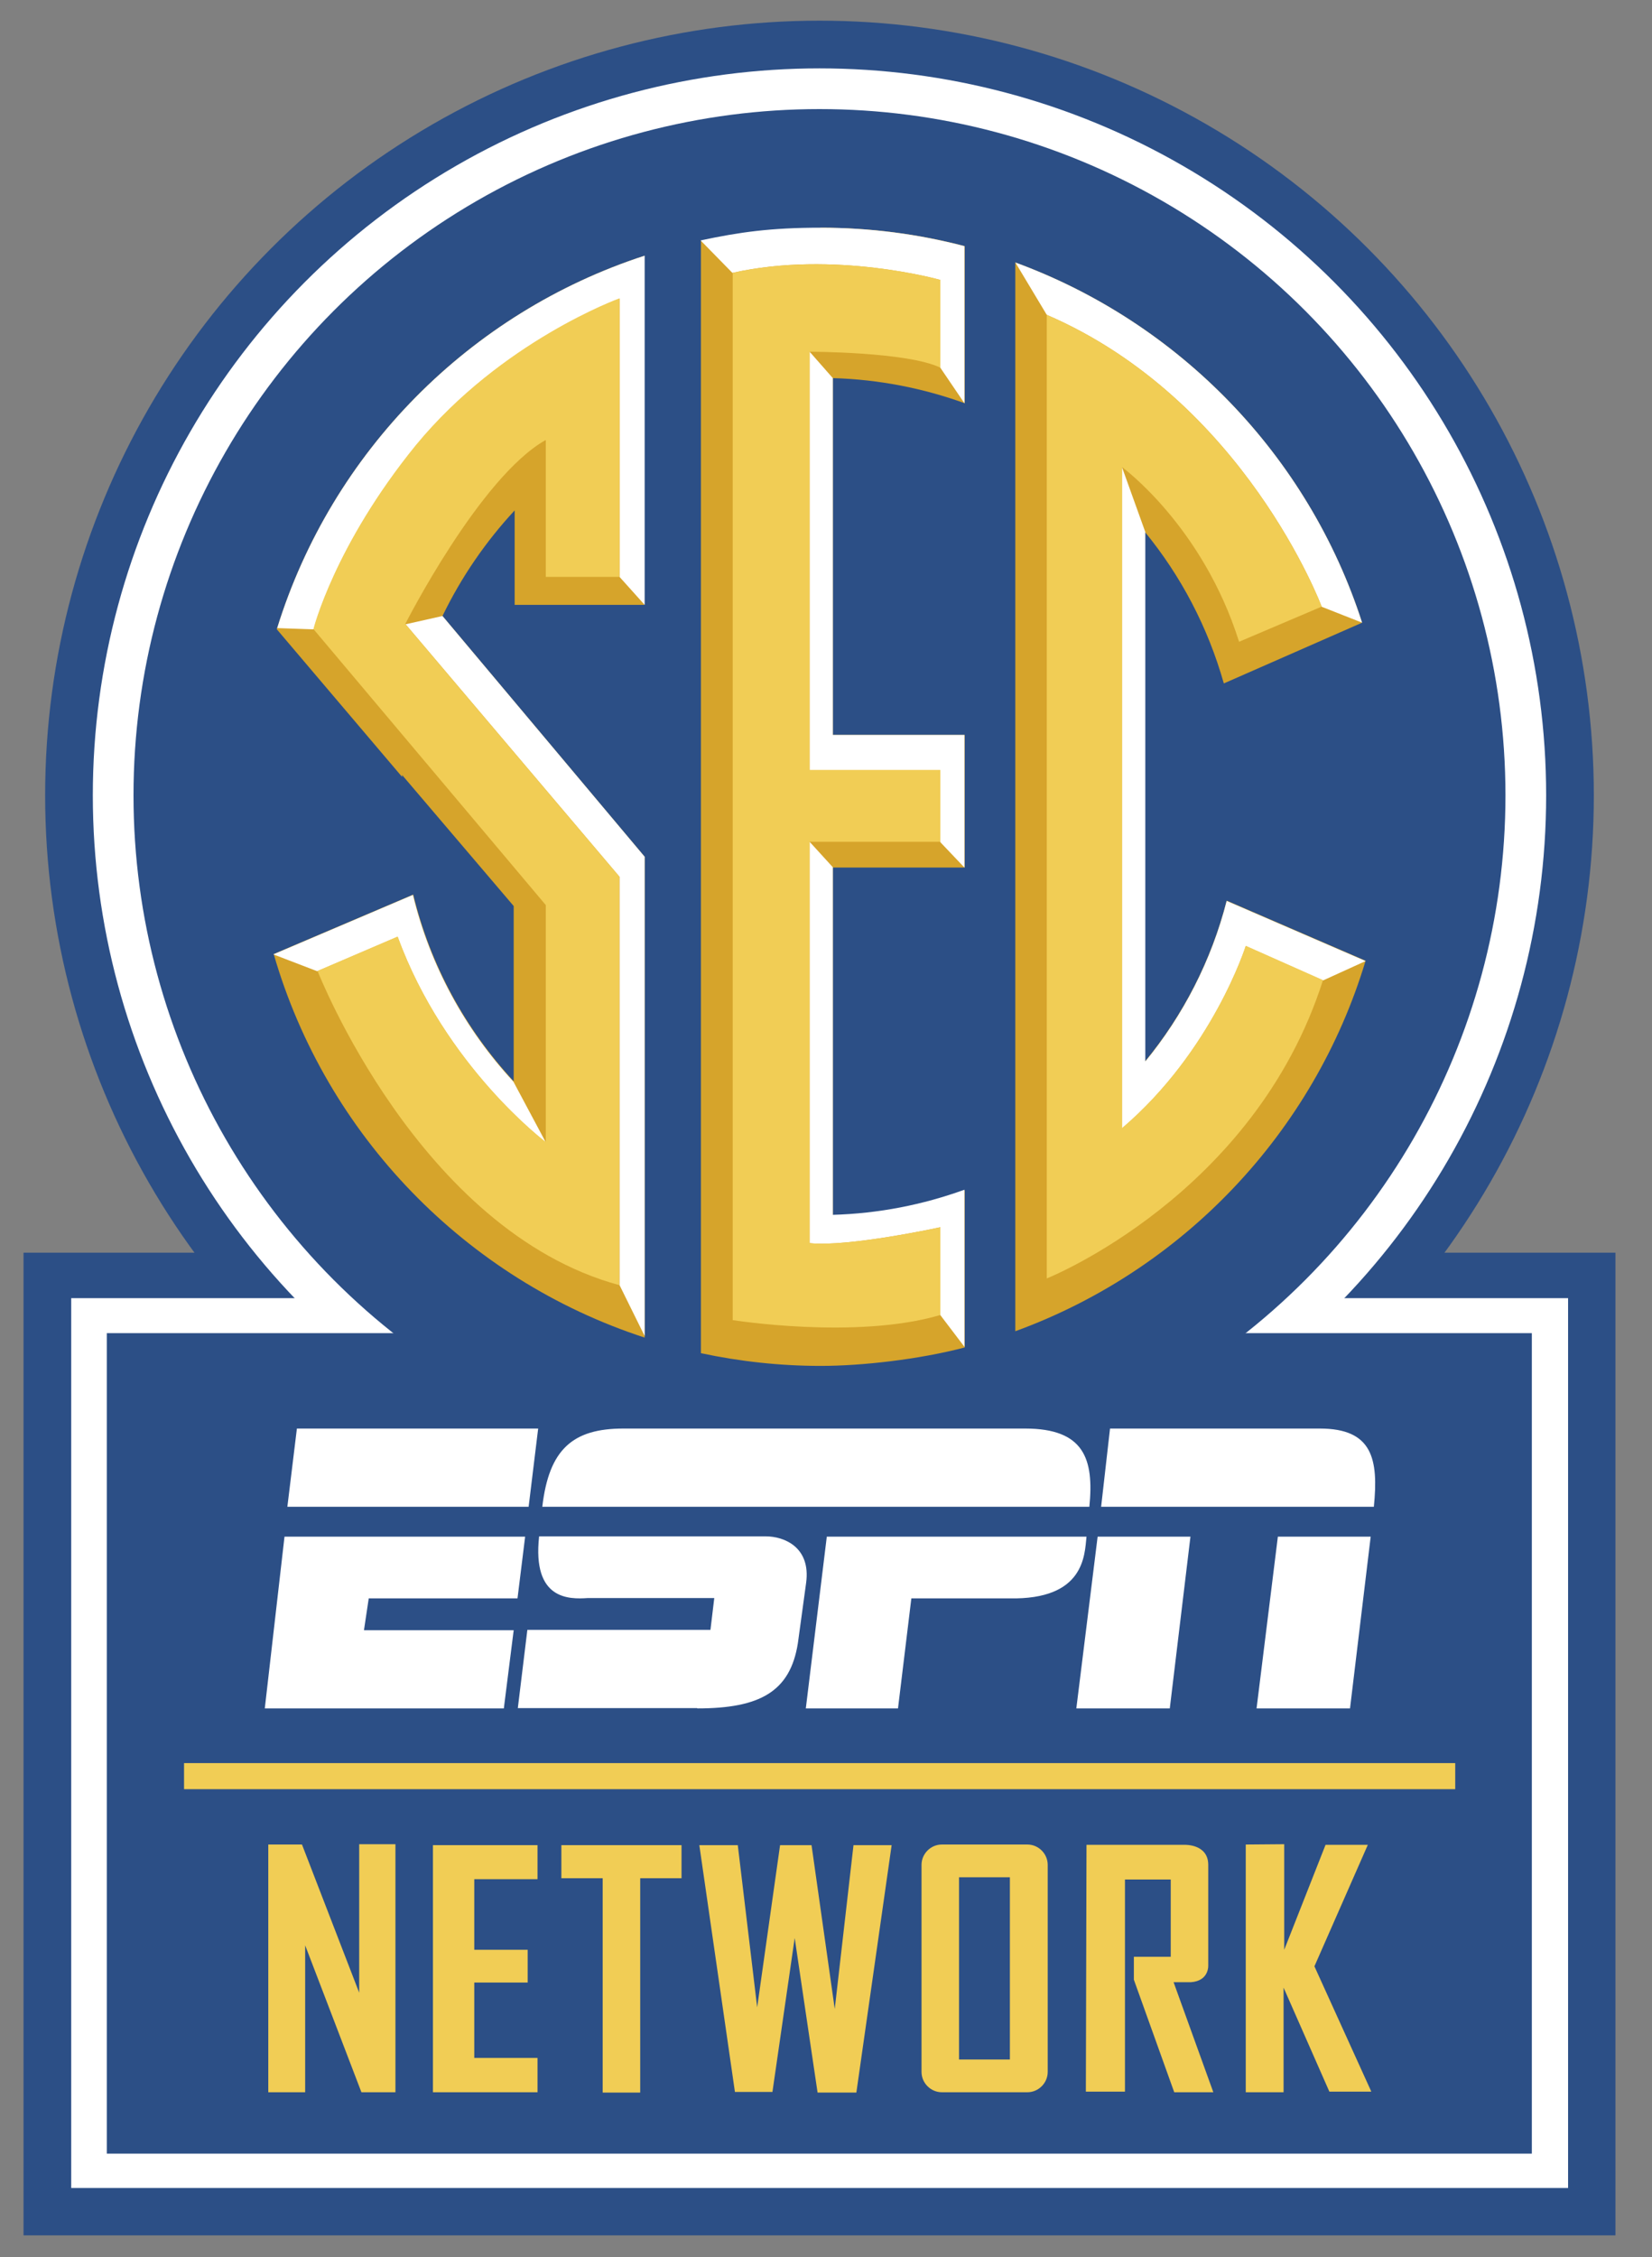 <?xml version="1.0" encoding="UTF-8"?>
<svg id="Layer_1" data-name="Layer 1" xmlns="http://www.w3.org/2000/svg" version="1.1" viewBox="0 0 519.7 709.7">
  <rect x="0" y="0" width="519.7" height="709.7" fill="#808080" stroke="none"/>
  <defs>
    <style>
      .cls-1, .cls-2 {
        fill: #f1cd55;
      }

      .cls-1, .cls-2, .cls-3, .cls-4, .cls-5, .cls-6 {
        stroke-width: 0px;
      }

      .cls-2, .cls-4 {
        fill-rule: evenodd;
      }

      .cls-3 {
        fill: #2c4f86;
      }

      .cls-4, .cls-5 {
        fill: #fff;
      }

      .cls-6 {
        fill: #d6a42b;
      }
    </style>
  </defs>
  <rect class="cls-3" x="7.4" y="393.9" width="500.8" height="309"/>
  <circle class="cls-3" cx="257.8" cy="250.1" r="243.6"/>
  <circle class="cls-5" cx="257.8" cy="250.1" r="228.6"/>
  <rect class="cls-5" x="22.4" y="408.2" width="470.9" height="279.8"/>
  <rect class="cls-3" x="33.6" y="419.2" width="448.3" height="258"/>
  <circle class="cls-3" cx="257.8" cy="250.1" r="215.8"/>
  <g>
    <g>
      <polygon class="cls-2" points="113 626.6 95 580 84.4 580 84.4 657.9 96 657.9 96 611.7 113.7 657.9 124.4 657.9 124.4 579.9 113 579.9 113 626.6"/>
      <polygon class="cls-2" points="136.2 619 136.2 657.9 169.1 657.9 169.1 647.1 149.2 647.1 149.2 623.4 166 623.4 166 619 166 613.1 149.2 613.1 149.2 590.9 169.1 590.9 169.1 580.2 136.2 580.2 136.2 619"/>
      <polygon class="cls-2" points="189.6 580.2 176.6 580.2 176.6 590.6 189.6 590.6 189.6 658 201.4 658 201.4 590.6 214.4 590.6 214.4 580.2 201.4 580.2 189.6 580.2"/>
      <polygon class="cls-2" points="262.6 631.7 255.3 580.2 245.4 580.2 238.2 631.2 232.1 580.2 220 580.2 231.2 657.8 243 657.8 250 609.4 257.2 658 269.4 658 280.5 580.2 268.5 580.2 262.6 631.7"/>
      <path class="cls-2" d="M323.2,580h-26.9c-3.5,0-6.4,2.9-6.4,6.4v65.1c0,3.5,2.9,6.4,6.4,6.4h26.9c3.5,0,6.4-2.9,6.4-6.4v-65.1c0-3.5-2.9-6.4-6.4-6.4ZM317.7,647.6h-16v-57.3h16v57.3Z"/>
      <path class="cls-2" d="M374.6,623.3c5.9-.4,5.5-5.4,5.5-5.4v-31.5c0-6.6-7.4-6.3-7.4-6.3h-30.9l-.2,77.6h12.3v-66.7h14.4v24.3h-11.6v7.2l12.7,35.4h12.3l-12.5-34.6h5.4Z"/>
      <polygon class="cls-2" points="413.5 618.3 430.3 580.1 417 580.1 404 613.1 404 579.9 391.9 580 391.9 657.9 403.8 657.9 403.8 625 418.2 657.7 431.4 657.7 413.5 618.3"/>
    </g>
    <rect class="cls-1" x="57.9" y="554.4" width="399.9" height="8.2"/>
  </g>
  <path id="Espn" class="cls-4" d="M282.4,537.2h-28.9l6.6-54h81.7c-.6,5.8-.6,19.9-24.3,19.4h-30.8l-4.2,34.6h0ZM345.3,483.2l-6.7,54h29.4l6.5-54h-29.2ZM402,483.2l-6.7,54h29.4l6.5-54h-29.2ZM158.5,537.2l3.1-24.6h-47.1l1.5-10h46.8l2.4-19.4h-75.7l-6.2,54h75.3ZM166.3,473.8l3-24.6h-75.9l-3,24.6h75.9ZM196.1,449.2c-15.9,0-23.4,6.5-25.5,24.6h172.1c1.5-15-1.6-24.6-20.2-24.6h-126.5ZM219.4,537.2c19.7,0,29.2-5.3,31.6-20.5l2.6-19c1.5-11.2-6.9-14.6-12.7-14.6h-71.3c-2.2,20,9.4,19.8,15.3,19.4h39.8l-1.2,10h-57.6l-3,24.6h56.4ZM432.2,473.8c1.5-15-.4-24.6-17-24.6h-66l-2.8,24.6h85.7Z"/>
  <path class="cls-6" d="M202.8,80.4c-55.1,17.9-98.4,61.7-115.6,117.1h-.1s0,.1,0,.1c0,.1,0,.2,0,.3l39.4,46.4c0-.2,0-.4,0-.6l35.1,41.2v55.1c-15.1-16.3-26.2-36.4-31.6-58.7l-43.9,18.7c16.5,57,60.5,102.3,116.7,120.6v-151.2l-63.6-75.7c5.9-12.2,13.6-23.4,22.7-33.2v29.7h40.8v-109.8h0Z"/>
  <g>
    <path class="cls-5" d="M125.1,294.6c14.8,40.7,46.6,64.6,46.6,64.6l-10.2-19.1c-15.1-16.3-26.2-36.4-31.6-58.7l-43.9,18.7,13.8,5.3,25.2-10.8Z"/>
    <path class="cls-5" d="M194.9,93.8v87.6l7.9,8.8v-109.8c-55.1,17.9-98.4,61.7-115.6,117.1h-.1s11.6.4,11.6.4c0,0,6.5-26.3,32.2-57.8,27-32.8,64.1-46.2,64.1-46.2Z"/>
    <polygon class="cls-5" points="202.8 269.4 139.2 193.7 127.6 196.3 194.9 275.7 194.9 404.1 202.8 420.1 202.8 370.1 202.8 269.4"/>
  </g>
  <path class="cls-6" d="M258.2,71.7c-12.9,0-25.5,1.4-37.7,4v349.8c12.2,2.6,24.8,4,37.7,4s30.8-2,45.3-5.8v-49.4c-13,4.7-26.9,7.5-41.5,7.9v-109.4h41.5v-41.7h-41.5v-112.2c14.5.4,28.5,3.2,41.5,7.9v-49.4c-14.5-3.8-29.6-5.8-45.3-5.8h0Z"/>
  <g>
    <polygon class="cls-5" points="262 231.1 262 118.9 254.7 110.6 254.7 242.2 295.8 242.2 295.8 264.8 303.4 272.8 303.4 231.1 262 231.1"/>
    <path class="cls-5" d="M295.8,88v27.6l7.6,11.2v-49.4c-14.5-3.8-29.6-5.8-45.3-5.8s-25.5,1.4-37.7,4l10,10.2c32-7.2,65.3,2.2,65.3,2.2Z"/>
    <path class="cls-5" d="M262,382.1v-109.4l-7.3-8v126.2c12.2,1.3,41.1-5,41.1-5v27.6l7.6,10v-49.4c-13,4.7-26.9,7.5-41.5,7.9Z"/>
  </g>
  <path class="cls-6" d="M319.4,82.5v336.1c52.7-19.2,93.9-62.4,110.2-116.5l-43.7-18.9c-4.8,18.8-13.7,36-25.7,50.6v-166.5c11.3,13.8,19.8,29.9,24.8,47.6l43.5-19.1c-16.9-52.5-57.5-94.4-109.2-113.3h0Z"/>
  <g>
    <path class="cls-5" d="M319.4,82.5l9.9,16.5c62.2,26.8,86.5,91.8,86.5,91.8l12.7,5c-16.9-52.5-57.5-94.4-109.2-113.3Z"/>
    <path class="cls-5" d="M360.3,333.8v-166.5l-7.3-20.3v207.8c28.5-24.3,38.9-57.3,38.9-57.3l24.3,10.8,13.4-6.1-43.7-18.9c-4.8,18.8-13.7,36-25.7,50.6Z"/>
  </g>
  <g>
    <path class="cls-1" d="M171.7,138.5v42.9h23.2v-87.6s-37.1,13.4-64.1,46.2c-25.6,31.5-32.2,57.8-32.2,57.8l73.1,86.8v74.5s-31.7-23.8-46.6-64.6l-25.2,10.8s31.9,81.7,94.9,98.8v-128.5l-67.3-79.4s23.4-46.1,44.1-57.8Z"/>
    <path class="cls-1" d="M254.7,110.6v131.5h41.1v22.6h-41.1v126.2c12.2,1.3,41.1-5,41.1-5v27.6c-26.4,7.8-65.3,1.6-65.3,1.6V85.8c32-7.2,65.3,2.2,65.3,2.2v27.6c-10.4-5-41.1-5-41.1-5Z"/>
    <path class="cls-1" d="M415.9,190.7l-26.1,11.1c-11.5-36.5-36.8-54.9-36.8-54.9v207.8c28.5-24.3,38.9-57.3,38.9-57.3l24.3,10.8c-21.6,67.8-86.9,93.8-86.9,93.8V99c62.2,26.8,86.5,91.8,86.5,91.8Z"/>
  </g>
</svg>